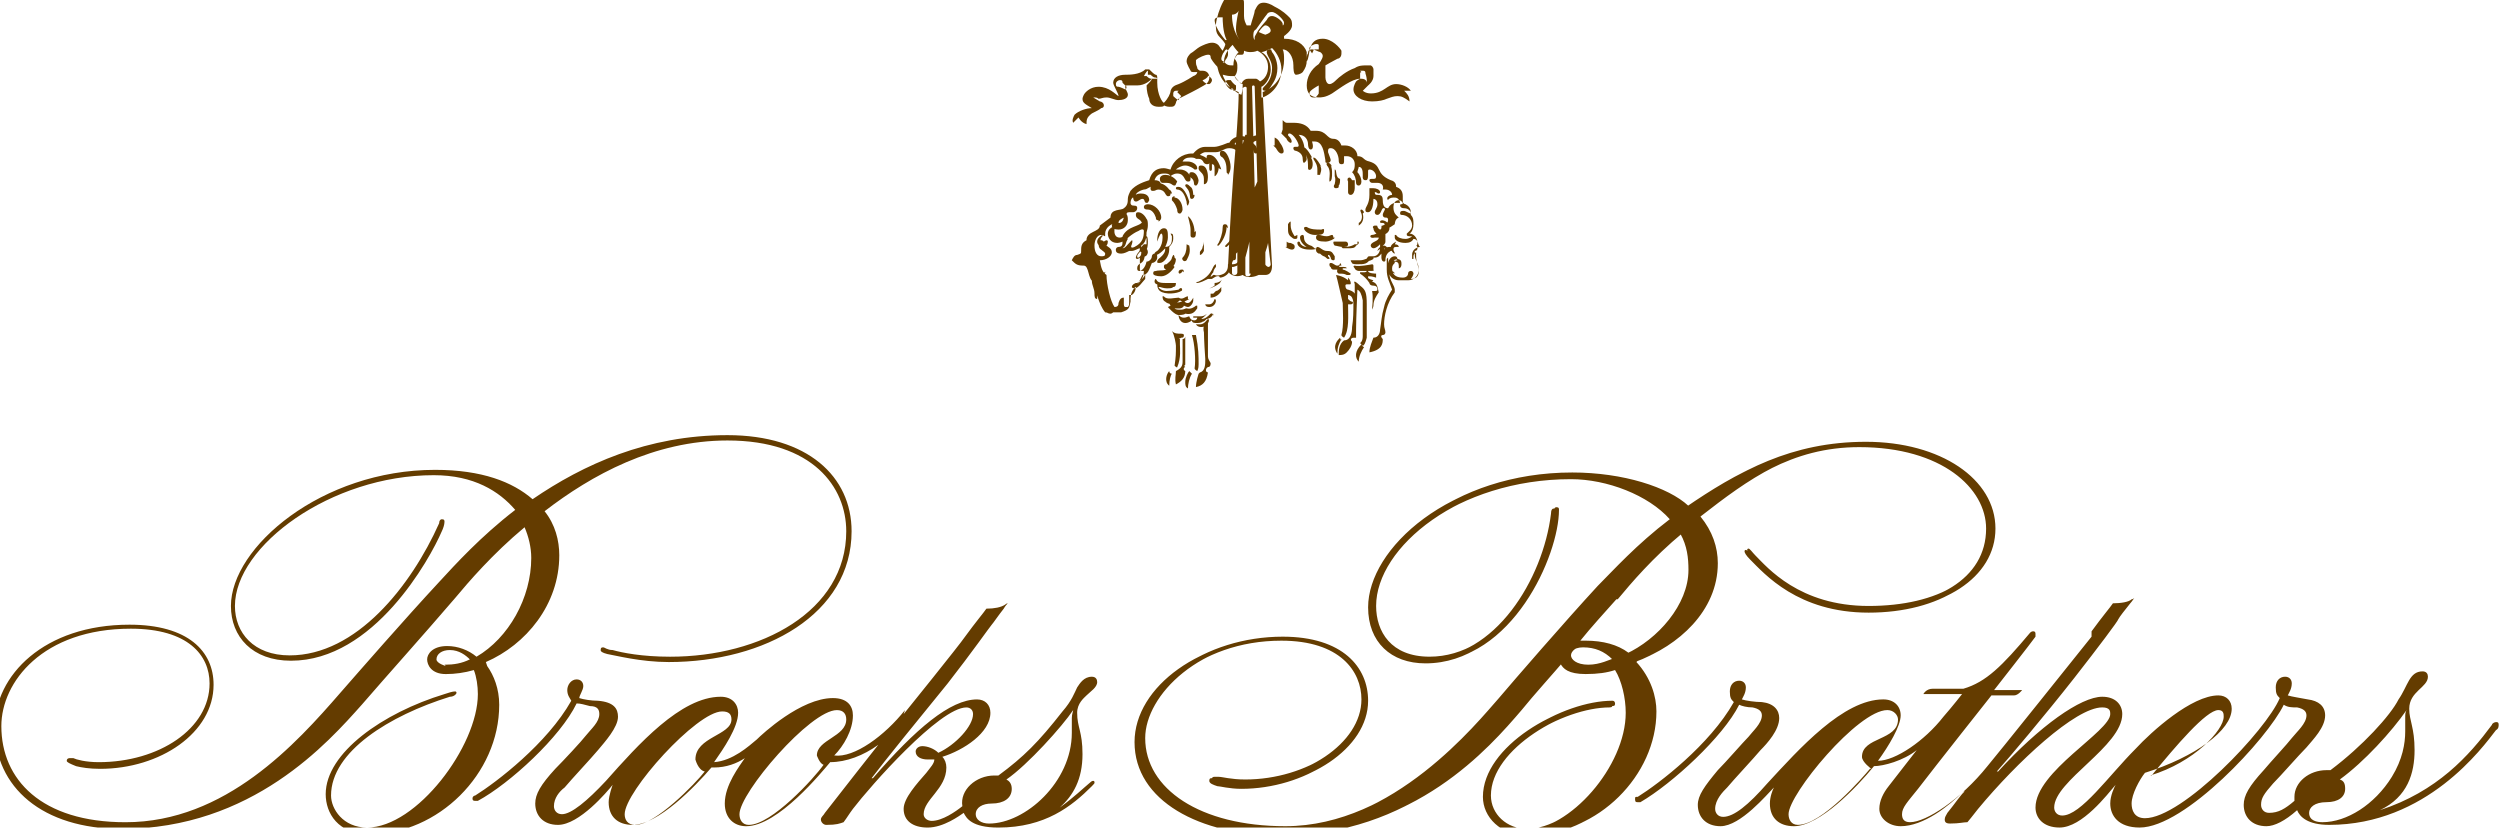 <?xml version="1.0" encoding="UTF-8"?><svg xmlns="http://www.w3.org/2000/svg" viewBox="0 0 18.73 6.2"><defs><style>.d{fill:#643c00;}</style></defs><g id="a"/><g id="b"><g id="c"><g><g><path class="d" d="M9.48,.26s-.03-.01-.05-.02c.02-.03,.04-.05,.05-.05,.02,0,.04,.02,.04,.04,0,.01-.01,.02-.04,.03m.33,.44s0-.01,.01-.02c.01-.01,.04-.03,.06-.04,0,0,0,.02,0,.03,0,0,0,.01,0,.02,0,0,0,0,0,.01-.01,.02-.02,.02-.02,.03,0,0-.01,0-.02,0-.02,0-.03-.01-.03-.04m.38-.16s.01,0,.02,0c.01,0,.02,0,.02,.02,0,0,.01,.03,.01,.05,0,0,0,.01,0,.02,0,0,0-.03-.04-.03,0,0,0,0-.01,0,0-.01,0-.04,0-.04,0,0,0-.01,.01-.01m-.37-.14l-.02-.03s0,0,0-.01c0-.01,.03-.03,.05-.03,.01,0,.02,0,.02,.01h0v.03s-.01,0-.02,0c-.01,0-.02,0-.02,.01m-1.02,.31l.03,.03s0,0,0,0h0s-.02,.02-.02,.03c-.01,0-.04-.03-.04-.03,0,0,0-.01,0-.02,0,0,0-.02,.02-.02,0,0,.01,0,.02,0m.57-.38s-.01-.01-.01-.03c0-.02,0-.04,.02-.05,.03-.04,.07-.1,.08-.11,.01-.02,.03-.02,.04-.02,.03,0,.09,.06,.09,.08,0,0,0,.02-.01,.02,0,0,0,0,0-.01,0-.02-.05-.06-.08-.06-.02,0-.03,.01-.04,.03,0,0-.07,.08-.07,.09-.01,.02-.02,.03-.02,.04,0,.02,0,.02,0,.03h0m-.12-.23s-.02,.08-.02,.14c0,.05,.03,.08,.03,.08h0s-.06-.06-.06-.19c.02,0,.04-.01,.05-.03m-.85,.59s-.04-.02-.05-.02c-.01,0-.02,0-.02-.02s.02-.03,.03-.03,.02,0,.02,.02l.03,.03h0s0,.02-.01,.02m.61-.11s.04,.02,.04,.04c0,0,0,.02-.02,.03h0s0,0-.01,0c-.01,0-.04-.02-.04-.03,.01,0,.04-.02,.04-.03,0,0,0,0,0-.01h0m-.45,0s.01,0,.02,0c0,0,.02,.02,.03,.02,0,0,.02,0,.02,.01-.01,0-.02,0-.02,0,0,0-.01,0-.02,0-.01,0-.02,0-.04-.02h-.02s.02-.04,.03-.04m.9,1.47s-.02-.01-.02-.02v-.09s.02-.06,.02-.07l.02,.16s0,.02-.02,.02m.75-1.36s.04-.03,.04-.07c0-.02,0-.04,0-.05,0,0,0-.02-.02-.03,0,0-.02,0-.04,0s-.05,0-.08,.02c-.06,.02-.12,.07-.14,.09-.01,.01-.03,.03-.05,.03-.02,0-.03-.03-.03-.05,0-.06,0-.09,0-.09,0,0,.05-.03,.09-.05,.01,0,.03-.01,.03-.04,0,0,0-.02,0-.02-.01-.02-.07-.09-.14-.09-.12,0-.09,.13-.12,.17,0,0,0-.04,0-.07-.02-.06-.08-.1-.17-.1v-.02s.06-.04,.06-.08c0-.02,0-.04-.02-.06-.02-.02-.05-.05-.11-.08-.03-.02-.06-.03-.08-.03-.04,0-.05,.02-.07,.06,0,.02-.02,.07-.03,.11,0,0-.02,0-.03,0-.01-.02-.02-.04-.02-.07,0-.02,0-.06,0-.09,0-.03,0-.03-.03-.05-.03-.02-.04-.04-.05-.04-.07,0-.14,.21-.13,.27,0,.03,.01,.05,.03,.07,0,0,.03,.03,.04,.05,0,.01-.01,.03-.02,.05,0,0-.01-.01-.03-.04-.02-.02-.04-.02-.05-.02-.03,0-.07,.02-.09,.03-.02,.01-.05,.04-.07,.05-.01,.01-.03,.03-.03,.06,0,.02,.03,.07,.03,.07,0,0,0,0,0,0,0,0,0,.01,.02,.01,0,0,.02,0,.02,0,0,0,.01,0,.01,0,0,0,0,.02-.03,.03,0,0-.06,.04-.11,.06-.03,.01-.05,.02-.06,.05,0,.02-.02,.06-.05,.09-.01,0-.05-.06-.05-.15,0-.01,0-.03,0-.04,0,0,0-.02-.01-.02-.01,0-.03-.02-.05-.04,0,0-.01,0-.02,0,0,0,0,0-.01,0-.04,.04-.12,.04-.15,.04-.05,0-.09,.02-.09,.06,0,.02,.04,.08,.04,.1-.02-.01-.07-.07-.15-.07-.06,0-.1,.04-.11,.06,0,0-.01,.02-.01,.03,0,.03,.02,.04,.07,.07-.04,0-.1,.02-.13,.05-.01,.02-.02,.04-.01,.06,.01-.01,.04-.04,.04-.04,0,0,.02,.04,.06,.05,0-.03,0-.05,.04-.08,.04-.02,.06-.03,.07-.04,0,0,.02,0,.02-.02,0-.02-.02-.03-.03-.03,0,0-.05-.03-.05-.03,.02,0,.03,0,.04,.01,.02,0,.03-.01,.06-.01,.03,0,.06,.02,.09,.02,.03,0,.07-.01,.07-.04,0-.02-.02-.04-.02-.06,0-.01,.01-.01,.02-.01,.02,0,.03,0,.07,0,.06,0,.1-.04,.11-.05,0,.01-.02,.03-.04,.05,0,.04,.01,.08,.02,.1,0,.03,.02,.06,.07,.06,.02,0,.04,0,.04-.01,0,0,.02,.01,.04,.01,.03,0,.04,0,.05-.03,0-.01,.01-.03,.04-.04,.04-.02,.12-.06,.17-.09,.02-.01,.04-.03,.04-.06,0-.03-.02-.05-.05-.05h-.02s-.02-.01-.02-.02c0-.01-.01-.02-.01-.04,0,0,0-.02,0-.02,.02-.02,.07-.04,.09-.04,.01,0,.02,0,.02,.02,0,.01,.03,.05,.05,.07,.02,.1,.08,.16,.16,.19,0,.13-.02,.38-.04,.62-.02,.27-.04,.67-.04,.69,0,.04,.01,.05,.03,.06,0,0,.04,.02,.08,0,.04,.03,.1,.01,.12,0,.03,0,.04,0,.05,0,.03,0,.05-.02,.05-.07l-.02-.37c-.02-.32-.04-.74-.05-.93,.13-.05,.16-.17,.16-.24,0-.03,0-.06-.01-.08,.04,0,.08,.05,.08,.12,0,.02,0,.07,.02,.07,0,0,.03,0,.05-.02,.02-.03,.03-.05,.03-.09,0-.02,0-.04,.01-.05,0-.01,0-.03,.03-.03,.02,0,.05,.02,.06,.02,0,0,.02,.01,.02,.03,0,.02-.03,.06-.03,.06-.06,.04-.09,.1-.09,.16,0,.06,.03,.09,.09,.09,.02,0,.05,0,.1-.03,.06-.04,.15-.11,.21-.11h0s-.02,.01-.03,.02c0,0-.02,.03-.02,.06,0,.05,.06,.09,.14,.09,.05,0,.09-.01,.11-.02,.03-.01,.05-.02,.08-.02,.03,0,.05,.01,.09,.04,0-.04-.02-.06-.04-.08,.01,0,.04,0,.05,0-.02-.03-.07-.05-.11-.05-.07,0-.09,.07-.19,.07-.04,0-.06-.02-.06-.02m-.81,.73l-.02-.76s0-.01,.01-.01c0,0,.01,0,.01,.01l.02,.71s-.02,.05-.03,.06m-.06-.41s-.02,.07-.02,.07h0v-.42s.01-.01,.02-.01c0,0,.01,0,.01,.01v.35Zm.04,1.04s0,.02-.02,.02c-.02,0-.02-.01-.02-.02v-.12s.03-.11,.03-.12v.24m-.09-.01s0,.02-.02,.02-.02-.01-.02-.02v-.07s.03-.08,.04-.08v.15m-.09-1.74h0s-.08-.09-.08-.15c0-.01,.01-.02,.03-.02,.01,0,.03,0,.03,0,0,.02,0,.11,.03,.17m-.02,.16s-.02,0-.02-.02c0-.01,.01-.04,.02-.05,0,0,.01-.02,.02-.02,0,0,.01,0,.01,.02,0,0,0,.01,0,.02,0,.01-.01,.03-.02,.04,0,0,0,.02-.02,.02m.08,.2s-.01,0-.02,0c-.02-.01-.04-.04-.04-.05h0s0-.02,.02-.02c0,0,.01,0,.02,0h0s.02,.03,.04,.04c0,0,0,0,0,.02,0,.01,0,.02-.02,.02m.24,0s-.02,0-.02-.01,0-.01,.01-.02c.02-.02,.06-.06,.06-.14,0-.04-.02-.07-.03-.09,0,0-.01-.02-.01-.03,0,0,0-.02,.02-.02s.01,0,.02,.02c.01,.01,.04,.06,.04,.12,0,.08-.04,.12-.05,.14,0,0-.02,.03-.04,.03m-.03,.05s0-.06,0-.08c.01,0,.07-.05,.07-.13,0-.06-.03-.11-.07-.13,.02,0,.06-.02,.08-.03,.04,.04,.07,.1,.07,.16,0,.1-.06,.18-.14,.21m-.16-.1s-.04-.04-.05-.06c.01-.01,.02-.03,.02-.06,0-.04,0-.04-.02-.07,0,0,.01-.02,.02-.03,.01,0,.02,0,.03,0,.01,0,.02,0,.02-.03,0,0,.02,.01,.04,.01,.02,0,.04,0,.06-.01,.04,.02,.08,.06,.08,.12,0,.05-.02,.09-.06,.11,0,0-.02-.02-.03-.02-.01,0-.02,0-.03,0-.01,0-.02,0-.03,0-.02,0-.03,.01-.04,.02m-.09,.05s-.05-.06-.06-.1c.01,0,.03,.01,.06,.01,.01,0,.02,0,.03,0,0,.02,.04,.05,.06,.06,0,.02,0,.05-.01,.08-.03-.01-.05-.03-.07-.05m0-.33s.04,.06,.05,.06c-.03,.03-.04,.07-.04,.1-.03,0-.05,0-.07-.03,0-.06,.05-.11,.07-.13"/><path class="d" d="M8.78,2.8s-.02,0-.02-.02c-.02,.02-.04,.08,0,.11,0-.04,.01-.08,.02-.09m.15,0s-.02-.02-.02-.02c-.01,.01-.03,.05-.03,.08,0,.02,0,.04,.02,.05,0-.03,.01-.08,.03-.11m-.65-.76s-.07,.01-.08,.02c-.02,0-.02,.03-.02,.04,0,.04,.02,.06,.02,.1,0,.02,0,.04,.02,.04,0-.03,0-.06,0-.09,0-.03,.03-.05,.05-.06,0-.02,0-.04,.02-.06m.58,.71s.01,0,.01-.01c0-.01,0-.02,0-.03,0-.02,0-.13,0-.18,0,0,0,.02-.02,.02,0,.06,0,.13,0,.17,0,.03-.01,.05-.05,.07,0,.03-.01,.06,0,.1,.04-.02,.07-.05,.07-.1-.02-.01-.01-.03,0-.03m-.05-.21s0,0,.02-.01c.01,0,.02,0,.02-.02,0,0,0-.01-.02-.01-.03,0-.05,0-.07-.02,.02,.03,.03,.1,.03,.11,0,.06,0,.08-.01,.15,0,0,.02,.02,.02,.01,.03-.07,.02-.14,.02-.17v-.04m.14,.19c0-.06,0-.12-.02-.22,0,0-.02,0-.03,0,.02,.06,.03,.19,.02,.25,0,0,0,.01,.02,.02,.01-.02,.01-.04,.01-.05m-.47-.61s-.03,.01-.03,.03c0,0,0,.01,.02,.01,.03,0,.06-.05,.08-.07,0-.01,0-.02,0-.03,0-.01,0-.02,0-.02,0,0,0,0,0,.01,0,.02-.03,.05-.06,.07m-.26-.36s-.04,.02-.04,.05c0,.02,.02,.04,.04,.04,.03,0,.04-.02,.04-.04,0,0,0-.01-.01-.01-.01,0-.01,.01-.03,.01-.02,0-.02-.02,0-.04,0,0,0-.01,0-.01m.72,1.04s-.02,.06-.02,.1c.05-.01,.08-.04,.09-.11-.02,0-.02-.03,0-.04,.02,0,.02-.02,.02-.03-.01-.02-.02-.03-.02-.05,0-.11,0-.2,0-.25-.03,.01-.04,.03-.03,.07,0,0,0,.06,.01,.2,0,.04,0,.09-.04,.1m-.09-.55s0-.02,0-.02c-.02,0-.04,.03-.07,.01-.03,0-.09,.02-.11-.01,0,0-.01,0-.01,0,0,.01,0,.03,.02,.04,.02,.02,.07,.03,.11-.01,.03,.02,.05,0,.07-.01m-.08-.07s-.05,.01-.09,.01c-.03,0-.06-.02-.06-.03h.01s.03,.01,.05,.01c.03,0,.04,0,.05-.01,.02,0,.02-.02,.02-.03h0s-.01,0-.02,0c-.01,0-.02,0-.06,0-.05,0-.06-.01-.07-.03h0s-.01,0-.01,.02c0,.01,.01,.02,.02,.02,0,.03,.01,.04,.02,.05,.04,.03,.13,.02,.16,0,.01,0,.01-.03-.01-.02m-.09,.14s.05,.06,.08,.06c.01,0,.04,0,.05-.01,.05,.01,.07-.01,.09-.04,0,0,0-.02,0-.02,0,0,0,0-.01,0-.01,.01-.04,.03-.07,.02-.01,0-.02,.01-.04,.01-.03,0-.04,0-.05-.01,0,0,0,0,0,0,.01,0,.06,.01,.07-.02,0,0,.02,.01,.03,.01,.02,0,.04-.03,.04-.05,0,0,0-.02,0-.02h0s-.02,.04-.04,.04c-.01,0-.02,0-.03-.02-.04,.03-.1,.01-.1,.01-.01,0-.02,0,0,.03m.32,.08s0-.03-.02-.02c-.02,.02-.04,.04-.07,.04,0,0,0,0,0,0h0s.04-.03,.04-.04c0,0,0,0,0,0,0,0-.01,.02-.05,.02-.03,0-.03,0-.04,0s-.01,0-.01,0c0,0,0,.01,0,.01,.01,0,.02,0,.03,0,0,0,0,0,0,0,0,.01-.01,.02-.02,.02-.01,0-.03,0-.04-.03-.01,0-.02,.01-.04,.01-.02,0-.03-.01-.04-.02,0,0,0,0,0,0,0,.03,.02,.06,.05,.06s.05-.02,.05-.02c0,.02,.02,.02,.04,.02,0,0,.03,0,.04-.01,.01,0,.02-.01,.03-.02,.01,0,.04-.01,.05-.04m-.05,.05s-.02,.03-.05,.03h-.02s-.01,0-.01,0c0,0,.01,.02,.04,.02,.05,0,.07-.06,.05-.06m.05-.15s-.01,.04-.04,.04h-.02s-.01,0-.01,0c0,0,0,.02,.03,.02,.05,0,.06-.06,.04-.06m-.68-.65s.01,.07-.03,.08c-.01,0-.02,0-.03,0,0,0-.03,0-.03,.02,0,.02,.02,.03,.05,.03,.04,0,.07-.03,.07-.07,0-.02,0-.05-.03-.06m.37,.4h0c-.06,.05-.1,.03-.13,.04-.02,0-.02,.01-.02,.02,0,.01,.02,.02,.06,.02,.04,0,.08-.04,.1-.07m-.23-.17s-.03,.03-.03,.04c0,.01,0,.02,.02,.02,.03,0,.04-.03,.04-.08,0,0,0-.04-.01-.04s0,.02,0,.02c0,.01,0,.03,0,.04m.3,0s0-.01,0-.01c0,0,0,0,0,.02,0,.04-.01,.07-.03,.09-.01,.01,.01,.04,.03,.02,.02-.04,.03-.06,.02-.11m-.04,.2h0s0-.02-.01-.02h-.01s-.02,0-.02,.02c0,0,0,.01,.01,.01h0s.02-.01,.02-.02m-.28-.26s.02-.05,.02-.08c0-.02,0-.04-.01-.05-.02-.04-.05-.05-.06-.05-.01,0-.02,0-.02,.02,0,.03,.03,.03,.04,.05,.02,.02,.03,.06,.03,.09,0,.01,0,.02,0,.03h.01m.19-.01s0,0,0,.02c0,.03-.01,.06-.05,.06,.01-.02,.02-.05,.02-.07,0-.04,0-.07-.03-.07-.03,0-.05,.04-.05,.09,0,0,0,.01,0,.01h0s.02-.06,.03-.06c.01,0,.01,.02,.01,.03,0,.07-.04,.1-.04,.1,0,0-.02,.01-.02,.02,0,0,0,.01,.01,.01,.02,0,.05-.03,.05-.03,.01-.01,.02-.02,.02-.02,0,0,0,0,0,0,0,.02,0,.04-.05,.08,0,0-.01,.01-.01,.02s0,.01,.02,.01c.03,0,.07-.05,.07-.1,0,0,0-.01,0-.02,.02-.02,.03-.04,.03-.06,0-.03,0-.04-.02-.04m.03,.18s0-.02-.01-.02c0,0,0,0-.01,.02,0,.02-.03,.04-.04,.05-.01,0-.02,0-.02,.02,0,.01,.01,.02,.02,.02,.03,0,.07-.03,.07-.08m.29,.2s-.03,.02-.04,.02c0,0,0,0,0,0,0,0,0,0,0,0,.02,0,.07-.03,.08-.04,0,0,.01-.02,.02-.03,0,0,0-.01,0,0,0,0-.02,.03-.06,.03m.02,.05s-.02,.02-.03,.03h-.02s0,.03,0,.03c.04,0,.07-.03,.08-.05,0,0,0-.02,0-.03,0,0,0-.01,0,0,0,0-.02,.03-.04,.03m-.03-.09s.05-.04,.06-.01c.03,0,.08-.03,.08-.08h.02s.08-.02,.08-.06c0-.03-.01-.04-.03-.04,0,0-.01,0-.01,.01h0s0,.02,0,.03c0,.03-.02,.04-.05,.04,0,0-.02,0-.03,0,0,.02,0,.05-.03,.07-.02,.01-.05,.02-.07,.01,0,0,0,0-.01,0,0,0-.02,.02-.02,.01,0,0,.01-.02,.02-.03,0-.01,.01-.03,.02-.04,0,0,0-.02,0-.02,0,0-.01,0-.02,.02-.03,.07-.07,.09-.11,.11,0,0-.01,0-.02,.01,0,0,0,0,.01,0,.02,0,.06-.02,.08-.03,.01,0,.03,0,.04,0m-.41-.43s.02-.01,.02-.03c0-.05-.05-.1-.1-.1-.02,0-.03,.01-.03,.02,0,.02,.02,.02,.03,.02,.03,0,.05,.03,.06,.06,0,.01,0,.02,.02,.02m-.44,.04c0,.05-.1,.04-.1,.11-.04,.02-.04,.05-.04,.08,0,.02,0,.02-.03,.03-.02,0-.03,.02-.04,.04,.03,.03,.04,.04,.09,.04,.04,0,.03,.1,.07,.12,.02,.06,.04,.17,.09,.23,.02,0,.02,.01,.04,.01,0,0,.01,0,.02-.01,.01,0,.04,0,.06,0,.06-.02,.06-.03,.07-.08,0-.03,0-.06,.02-.09,.04-.05,.04-.05,.07-.11,.04,0,.05-.04,.07-.09,.02,0,.04-.02,.04-.04,0-.02,0-.03-.02-.03-.01,0-.02,.01-.02,.02,0,.02-.02,.04-.04,.04-.01,.05-.04,.07-.05,.07-.01,0-.02,0-.02-.02,0-.02,.01-.03,.03-.04,.03-.02,.02-.05,.03-.05,.01,0,.02-.02,.02-.03,0,0,0-.03-.02-.03-.03,0-.03,.04-.03,.04,0,.02-.02,.03-.02,.03-.01,0-.01,0-.01-.01,0-.02,.03-.03,.03-.06,0,0,0-.01,0-.02,.03-.02,.04-.05,.04-.1,0-.05,0-.07-.01-.09,0,0,0-.01-.01-.01-.01,0-.01,0-.01,.02-.02,.04-.11,.03-.15,.11l.02,.03s.05-.05,.1-.07c.03-.02,.04-.01,.04,0,0,.05-.01,.09-.07,.12,0,0-.04,.02-.02-.02,0,0,.01-.03,0-.03,0,0-.01,.01-.01,.01-.03,.03-.04,.05-.06,.05,.03-.02,.02-.04,.04-.07l-.02-.03s-.02,.02-.04,.02c-.05,0-.04-.06-.04-.06,0,0,0-.02-.01-.02s-.04,.02-.04,.05c0,.03,.02,.07,.07,.07,.02,0,.04-.01,.04-.01,0,.02,0,.04-.03,.04-.01,0-.02,.01-.02,.02,0,.01,0,.03,.04,.03,.02,0,.04-.01,.06-.02,0,0,.02,0,.02,0,.02,0,.05-.02,.06-.02,0,.01,0,.02-.01,.03-.01,.01-.02,.03-.02,.04,0,0,0,.01,.01,.01,0,0,.01,0,.02-.01,0,.01,0,.02,0,.03,0,.03,0,.03,0,.06,0,0,0,.01,.01,.01,.01,0,.01,0,.02,0,0,.06-.03,.08-.07,.12h.01s0,.04-.03,.06h-.02s0,.03,0,.05c0,.02,0,.03-.01,.04,0,0,0,0-.02,0,0,0-.01,0-.01-.02s0-.05,0-.05c-.02,0-.03,.01-.04,.04,0,.01,0,.03-.03,.03-.03-.04-.06-.17-.06-.24-.03-.02-.04-.05-.05-.11,.05,0,.09-.03,.09-.06,0-.03-.03-.04-.04-.05-.02-.02-.02-.04-.04-.04,0,0-.02,0-.02,.02,0,.01,0,.04,.02,.05,.01,.01,.03,.02,.03,.03,0,.02-.01,.02-.03,.02-.03,0-.05-.03-.05-.08,0-.04,.02-.08,.05-.08,.02,0,.02,.01,.03,.01,0,0,0,0,0,0,0,0,0-.01,0-.02,0-.04,.04-.08,.1-.08,0-.02,.02-.03,.04-.04,.01,0,.02,0,.02-.02,0-.01,0-.02,.02-.02,.02,0,.02,0,.03,0,.01,0,.03-.01,.03-.03,0-.01,0-.02-.03-.02-.02,0-.02-.02-.02-.02,0-.02,.01-.04,.02-.04,0,0,0,.03,.02,.03,.02,0,.03-.02,.05-.02s.01,.03,.03,.03c.01,0,.01,0,.02-.02,0-.02-.01-.05-.06-.05-.01,0-.03,0-.04,.01,0-.01,.02-.03,.06-.04,.03,0,.05-.03,.08-.03,.02,0,.03,0,.05,.01,0-.02,0-.05-.05-.05,.01-.03,.03-.05,.07-.05,.02,0,.04,0,.05,.02,0,0,.02-.02,.05-.02,.06,0,.05,.06,.08,.06,.01,0,.02,0,.02-.02,0-.02-.02-.07-.08-.07-.01,0-.02,0-.03,0,.01-.01,.04-.03,.07-.03s.06,.02,.07,.03h.01s.01,0,.01-.01c0-.03-.04-.05-.07-.05-.01,0-.03,0-.04,0,.01-.02,.03-.03,.06-.03,.01,0,.03,0,.04,.01,0,0,0,0,.02,0,.02,0,.03,.01,.04,.03,0,0,.01,.01,.02,.01s.02,0,.02-.01c0-.03-.04-.05-.07-.06,.01-.01,.03-.02,.04-.02,.02,0,.05,0,.08,0,.04,0,.06-.03,.1-.03,.05,0,.07,.03,.08,.06,0,.02,.01,.05,.03,.05,0,0,.02,0,.02-.02,0-.05-.03-.1-.09-.12,0-.01,.03-.03,.06-.03,.03,0,.04,0,.05,.01-.02,0-.04,.01-.04,.03,0,0,0,.02,.02,.01,0,0,.01,0,.02,0,.04,0,.02,.05,.05,.05,0,0,.01,0,.01-.01,0-.02,0-.05-.04-.07,0,0,.03-.02,.05-.02,.01,0,.03,0,.03,0v-.04c-.07,0-.09,.02-.1,.03,0,0-.02-.02-.06-.02-.05,0-.08,.03-.09,.05h-.01s-.07,.03-.1,.03c-.04,0-.05,0-.07,0-.05,0-.08,.04-.09,.05h-.01c-.07,0-.14,.05-.16,.12-.01,0-.03-.01-.05-.01-.05,0-.09,.02-.11,.09-.03,.01-.1,.03-.14,.08-.01,.02-.02,.04-.02,.06,0,.02,0,.05-.03,.07-.02,.02-.1,0-.1,.07m.63,.11c0-.06-.03-.11-.05-.12h0s0,0,0,0h0s.02,.07,.02,.1c0,.01,0,.02,0,.04,0,.01,0,.02,.02,.02,.02,0,.02-.02,.02-.05m.06,.15s0-.03,0-.04c0-.01,0-.03,0-.03,0,0,0,.02-.01,.04,0,.02-.02,.03-.02,.04,0,0,0,.02,0,.02,.01,0,.02-.01,.03-.03m.28,0s.01,0,.01-.01,0-.01-.02-.01c-.04,0-.07,0-.07,.04,0,.02,.02,.02,.02,.04,0,0,0,0-.01,.01,0,0,0,0,0,0,0,0,0,0,0,0,.02,0,.03,0,.03-.02,0-.01,0-.02,0-.03,0,0,0-.02,.04-.02m-.52-.43s0-.02-.02-.03c-.03-.04-.06-.05-.1-.05-.01,0-.04,0-.04,.04,0,.02,.01,.02,.02,.02,.02,0,.02-.01,.04-.01s.04,.01,.05,.03c0,0,.01,.02,.02,.02,.01,0,.02,0,.02-.02m.03,.02s-.02,0-.02,.02c0,0,0,.01,0,.01,.02,.02,.03,.04,.04,.07,0,.01,0,.03,.02,.03,.01,0,.02-.02,.02-.03,0-.05-.03-.09-.06-.09m.4,.23s0-.03-.02-.03c-.01,0-.02,0-.02,.03,0,.04-.02,.09-.03,.11,0,0-.01,.01-.01,.02,0,0,0,0,0,0,0,0,0,0,.01,0,.03-.03,.06-.09,.06-.14m-.28-.19s-.03-.11-.08-.11c-.01,0-.02,0-.02,.01,0,0,0,.01,.01,.01,.04,0,.06,.05,.07,.09,0,0,0,.03,.01,.03,0,0,.01-.02,.01-.03m.38,.15s-.02,.03-.03,.06c-.01,.05-.05,.09-.08,.12,0,0,0,0,0,.01,0,0,0,0,0,0h.01s.07-.06,.09-.09c.01-.02,.03-.05,.03-.08,0-.01,0-.02-.02-.02m-.47-.3s-.03-.05-.09-.05c-.02,0-.04,.01-.04,.03,0,.02,.01,.03,.02,.03,0,0,.01,0,.03,0,.04,0,.04,.02,.06,.02,0,0,.01,0,.01-.01m.45,.46s.01,0,.02,0c.05,0,.1-.06,.1-.12,0-.02,0-.03-.02-.03,0,0-.01,0-.01,.01-.01,.05-.03,.1-.08,.12,0,0-.02,0-.02,.01m-.31-.37s0-.05-.02-.06c-.01-.01-.02-.02-.03-.02,0,0-.01,0-.01,.01,0,.01,.02,.02,.03,.05,.01,.03,0,.05,.02,.05,.01,0,.02-.01,.02-.03m.03-.11s-.01-.06-.05-.06c-.01,0-.02,0-.02,.02,0,.02,.02,.02,.03,.04,.01,.02,0,.04,.02,.04,.01,0,.02-.02,.02-.04m.07-.03s0-.08-.05-.08c-.01,0-.02,0-.02,.02,0,.03,.04,.03,.04,.08,0,.01,0,.02,0,.03,0,0,0,.01,0,.01,.02,0,.03-.02,.03-.05m.1-.06s-.03-.11-.09-.11c-.01,0-.02,0-.02,.02,0,.02,.02,.03,.02,.04,0,.01,0,.02,0,.03,0,.02,0,.03,.01,.03,.01,0,.01-.01,.01-.02,0,0,0-.02,0-.02,0,0,0-.01,0-.01,.02,0,.02,.02,.02,.04v.03s0,.02,0,.02c.01,0,.03-.03,.03-.06m.07,.05s.02-.02,.02-.06c0-.05-.03-.12-.06-.12-.01,0-.02,0-.02,.02,0,.01,0,.02,.02,.03,.02,.02,.03,.05,.03,.1,0,.01,0,.02,.01,.02m.85,1.25s-.01-.01-.01-.02c-.02,.02-.06,.06-.02,.12,0-.05,.01-.07,.03-.11m.17,.06s-.01,0-.02-.02c-.05,.05-.05,.1-.02,.13,0-.04,.02-.08,.04-.11m-.12-.5s-.03-.03-.09-.04c.01,.03,.04,.17,.05,.21,0,.06,.01,.17-.01,.24,0,0,0,.01,.02,.02,.04-.06,.03-.16,.03-.25,0,0,.01,0,.02,0,.02,0,.02-.02,.01-.02-.01,0-.02-.01-.03-.02,0,0,0-.03,0-.03,0,0,.02,0,.03,.02,0,0,.01,.02,.01,.04,0,.06,0,.12-.01,.18,0,.04-.01,.1-.06,.1-.04,.03-.04,.08-.04,.11,.02,0,.04,0,.06-.02,.02-.02,.04-.05,.04-.08-.02-.02,0-.03,.01-.03,0,0,.02,0,.02,0,0-.01,0-.03,0-.06,0-.08,.01-.3,.01-.3,.02,.01,.03,.03,.04,.08,0,.1,0,.26,0,.27,0,.04-.02,.05-.02,.05,0,0,0,0,.02,.02,.01,0,.02-.02,.03-.06v-.25c0-.09-.01-.11-.05-.14,0,0-.03-.03-.04-.03-.01,0,0,.01,0,.02,0,.04,0,.05,0,.07-.01-.02-.05-.03-.05-.03-.01,0-.02-.01-.02-.03,0,0,0-.01,.01-.01,0,0,.01,0,.02,0,.01,0,.01,0,.01-.01,0,0,0-.02-.02-.04m-.47-.23s.03,.02,.05,.02c0,0,.02,0,.02-.02,0-.02-.01-.02-.03-.03-.01,0-.02,0-.03-.01v.04Zm.49,.2s-.04-.03-.06-.03c0,0,0,0,0-.01,0,0,0,0,.01,0h.01s.01,0,.01,0,0-.01-.02-.01-.02,0-.03,0c-.01,0-.01-.01,0-.01,0,0,.01,0,.01,0,0,0,0-.01-.01-.02,0,0,0,.02-.02,.02-.02,0-.03-.02-.05-.02,0,0-.01,0-.01,.01,0,0,0,.02,.01,.02,0,.01,.01,.02,.02,.02,.01,0,.03,0,.03,0,0,0-.01,.02,.01,.03,.03,0,.04,0,.06,.01,0,0,.01,0,.02,0,0,0,.01,0,.01-.01m-.23-.15s.02,.02,.03,.02c.02,.01,.02,.02,.03,.02,.02,0,.01-.01,0-.02,0,0,0-.01,0-.01,.01,0,.01,0,.02,.02,0,0,0,.02,.02,.02,0,0,.01,0,.01-.01,0,0,0-.01,0-.02-.02-.03-.02-.04-.06-.04-.03,0-.05-.03-.07-.03,0,0-.01,0-.01,.02,0,.01,0,.02,.02,.03m-.18-.13s-.03-.04-.03-.08c0,0,0-.03,0-.03-.01,0-.02,.02-.02,.02,0,0,0,.02,0,.03,0,.03,0,.05,.03,.07,0,0,.01,.01,.02,.01,.01,0,.02,0,.02-.01,0,0,0-.02,0-.02m.14,.11s-.03-.03-.04-.03c-.03-.01-.05-.03-.05-.06,0,0,0-.02-.01-.02,0,0-.02,0-.02,.02,0,.03,.03,.06,.05,.07,0,0,0,0,0,0,0,0,0,0,0,0-.02,0-.04-.01-.05-.03,0,0,0-.01-.01-.01,0,0-.01,0-.01,.01,0,.03,.04,.05,.09,.05,.04,0,.05,0,.05-.02m.43,.25s-.04-.01-.04-.02c0,0,0-.01,0-.01,.02,0,.03,0,.06,.01v-.03s-.06,0-.06-.02c0,0,0,0,.02,0,.01,0,.03,0,.02-.01v-.03s0-.01-.01-.01h0s-.1,.02-.13,.01c0,0-.02,0,0,.02,0,.01,.02,.02,.03,.02,.02,0,.04,0,.05,0,0,0,.01,0,.01,0,0,0,0,.01-.02,.01,0,0-.02,0-.03,0,0,0,0,0,0,0,0,0,0,0,0,.01,.03,.02,.05,.04,.07,.07,0,0,0,.02,.03,.02,.02,0,.03,.01,.03,.03,0,.01-.01,.01-.02,.01,0,0,0,0-.02,0,.01,.05,0,.13,0,.14,0,0,.01-.02,.01-.03,0-.04,.02-.07,.04-.1-.01-.04-.01-.07-.05-.08m-.2-.3s-.02,0-.04,0-.03,0-.04,0c-.01,0-.01,0-.01,.01,0,0,0,.01,.01,.02,.01,0,.04,.01,.06,.01,.02,0,.04,0,.04-.02,0,0,0-.02-.02-.02m-.09-.03s0-.02-.01-.02c-.01,0-.02,.01-.04,.01-.03,0-.04-.01-.06-.01-.01,0-.02,0-.02,.02,0,.02,.02,.03,.07,.03,.03,0,.07-.02,.07-.03m-.08-.06s0-.01-.02,0c-.04,0-.08,0-.11-.02,0,0,0,0-.01,0,0,0-.01,0-.01,.01,0,.02,.04,.05,.08,.05,.04,0,.07,0,.07-.03m.37,.19s0,0-.02,0c-.01,.01-.05,.03-.08,.03-.01,0-.02,0-.02,0s.02,.01,.03,.01c.03,0,.06,0,.09-.02,0,0,0-.03,0-.03m-.69-.91s.03,.03,.04,.04c0,.01,.02,.03,.03,.03,.01,0,.01-.02,0-.03,0-.01-.02-.02-.02-.03,0,0,0-.01,.01-.01,.03,0,.07,.07,.07,.09,0,0,0,.01-.01,.01,0,0-.02,0-.02,0,0,0-.01,0-.01,.01,0,0,0,.02,.02,.02,.03,.01,.05,.03,.05,.06,0,0,0,.03,.01,.03,0,0,.02-.01,.02-.03,0-.02-.01-.05-.02-.06,.01-.03-.01-.09-.04-.12,.05,0,.07,.04,.07,.07,0,0,0,.04,.02,.04,.02,0,.02-.03,.01-.06,0,0,.01,0,.02,0,.06,0,.07,.08,.08,.14,0,.02,0,.02,.02,.02,.01,0,.02-.01,.02-.02,0-.01-.01-.03-.02-.06,0-.02,0-.03,.02-.03,.04,0,.06,.06,.06,.09,0,.01,0,.03,.02,.03,.01,0,.02,0,.02-.02s0-.03,0-.04c0,0,.01,0,.02,0,.04,0,.06,.03,.06,.06,0,.02,0,.04-.02,.06,.02,.02,.03,.05,.03,.08,0,0,0,.02,.02,.02,.01,0,.02-.01,.02-.03,0-.02-.01-.05-.03-.07,0-.01,.01-.03,.01-.04,.03,0,.03,.04,.03,.06,0,0,0,.02,0,.02,0,0,0,.02,.02,.02,.01,0,.02,0,.02-.04,0-.01,0-.03,0-.03,0,0,0-.01,.01-.01,.03,0,.05,.03,.05,.05,0,.02-.01,.02-.02,.02-.02,0-.03,0-.03,.01,0,.01,.01,.02,.02,.02,0,0,.02,0,.04,0,.03,0,.05,.02,.04,.05,0,0,.02,0,.02,0,.03,0,.05,.02,.05,.04-.02,0-.05,.02-.03,.04,0-.01,.02-.02,.04-.02,.02,0,.04,0,.05,.04-.01,0-.02,0-.03,0-.03,0-.05,.02-.06,.04-.02,0-.04-.01-.04-.06,0-.03-.01-.04-.04-.04-.01,0-.02,0-.02-.02,0,0,0,0,.01,0,0,0,.01,.01,.02,.01,0,0,.01,0,.01-.01,0-.02-.03-.03-.05-.03,0,0-.02,0-.03,0,0,.02,0,.04,0,.05,0,.07-.03,.09-.03,.11,0,.01,0,.02,.02,.02,.02,0,.04-.03,.04-.1,0,0,.03,0,.03,.04,0,.03-.02,.04-.02,.06,0,0,0,.02,.02,.02,.03,0,.03-.06,.05-.05,.02,0-.01,.03-.01,.05,0,0,0,.02,.02,.02,.01,0,.02,0,.02,.02,0,.02-.02,.03-.04,.04-.01,0-.01,0-.01,.02h0s-.03,.05-.07,.05c-.02,0-.02,.03,.02,.02h.03s0,0,0,0c0,.03-.06,.03-.06,.06,0,.01,.01,.02,.02,.02,.02,0,.04-.02,.05-.03,0,0,0,.01,0,.03,0,.03-.02,.06-.05,.06-.02,0-.01,0-.03,0s-.01,.02-.04,.03c0,0-.02,0-.03,0-.02,0-.05,0-.06,0,0,0-.01,0-.01,0,0,0,0,.01,.01,.02,0,.01,.03,.01,.04,.01,.05,0,.08,0,.1-.05h0s.01,0,.03,0c.03,0,.04-.02,.05-.03,0,0,0,.01,0,.03,0,0,0,.03,.02,.03,.01,0,.01-.01,.01-.01,0-.04,.02-.06,.04-.07,0,0,.02,0,.02-.01,0,0,0-.02-.02-.02-.02,0-.04,0-.05,.02,0-.01,0-.02-.01-.03,0,0,.02-.01,.02-.03,0-.02,0-.04,0-.06,0-.03,.02-.04,.04-.05l.03-.02s0-.04,.03-.05c-.02-.02-.04-.03-.04-.08,0-.02,.01-.05,.04-.05,.02,0,.03,.02,.03,.02,0,.02-.02,0-.02,.02,0,0,0,.02,.03,.02,.03,0,.05,.02,.05,.04-.01,0-.04-.02-.05-.02-.02,0-.03,0-.03,.02,0,0,0,.01,.01,.01,.04,0,.08,.03,.08,.08,0,.03-.03,.05-.04,.06,0,0,0,0,0,.01,0,0,0,.01,.02,.01,0,0,.01,0,.02,0,0,0-.02,.02-.05,.02s-.06-.01-.07-.03h0s-.01,0-.01,0c0,0,0,.01,0,.02,0,.02,.03,.04,.08,.04,.03,0,.05-.01,.06-.03,.04,0,.03,.05,.05,.06-.01,0-.06,.01-.06,.06,0,.02,0,.03,0,.03,0,0,0,0,.01,0,0,0,0,0,0,0,0,0,0-.01,0-.02,0,0,0-.02,.02-.03,0,0,0,.02,0,.03,0,.05,.02,.07,.02,.11s-.02,.06-.06,.06c.01-.01,.02-.03,.02-.04,0,0,0-.02-.02-.02,0,0-.02,0-.02,.02,0,.01-.01,.03-.04,.03-.06,0-.08-.03-.08-.07,0-.02,.01-.03,.02-.04,0,0,0,0,0-.01s0-.01-.02-.01-.02,.01-.03,.02c0,0,0-.01,0-.02h0s0-.02,0-.02,0,0-.01,.01c0,.01,0,.03,0,.05,0,0,0,.02,0,.03,0,.06,.02,.09,.04,.15-.02,.03-.05,.08-.06,.13-.02,.07-.02,.11-.03,.17,0,.02-.01,.06-.05,.06-.01,.03-.03,.07-.03,.11,.1-.02,.1-.07,.1-.1-.02-.02-.01-.03,0-.03,.02,0,.02-.02,.02-.02,0-.02-.01-.03-.01-.06,0-.06,.02-.16,.08-.24,0,0,0-.01,0-.02,0-.03-.04-.07-.04-.12,0,.02,.03,.05,.07,.05,.03,0,.04,0,.04,0,0,0,.02,0,.03,0,.05,0,.08-.04,.08-.08,0-.05-.03-.07-.03-.11,0-.01,0-.02,0-.03,.03,0,.02-.04,.01-.04,.01,0,.01-.02,.01-.02,0-.04-.03-.07-.06-.07,.02-.01,.03-.04,.03-.07,0-.03,0-.05-.02-.07,0,0,0-.02,0-.02,0-.03-.02-.05-.04-.06-.01,0-.02-.01-.02-.02,0,0,0-.01,0-.04,0-.04-.02-.06-.05-.07,0-.01,0-.04-.04-.05-.12-.05-.06-.11-.16-.14-.05-.01-.04-.04-.09-.04,0-.05-.05-.08-.09-.08-.01,0-.02,0-.03,0-.01-.03-.03-.05-.06-.05-.05,0-.05-.06-.13-.06-.02,0-.03,0-.04,0-.03-.05-.08-.06-.13-.06-.01,0-.03,0-.05,0-.01,0-.02-.01-.03-.02v.07Zm.57,.83s-.01,0-.02,0c-.03,.02-.07,.02-.08,.02-.01,0-.02,0-.02,0,0,0,0,0,.01,.01,.01,0,.03,0,.04,0,.03,0,.05,0,.06-.02,0,0,.02-.01,.02-.02s0-.01-.01-.01m.3,.13s0,0,0,0c0,0,0-.02-.02-.02-.03,0-.05,.03-.05,.06,0,.02,.01,.04,.02,.05,.01,.01,.03,.02,.03,.02h0s0-.01-.02-.02c-.02-.03-.02-.07,.01-.08m.03,0s-.02,0-.02,.01c0,0,0,0,0,0,.02,0,.03,.01,.03,.03,0,0,0,.01,0,.02h0s0,0,0,0c.01,0,.02-.01,.02-.03,0-.02,0-.04-.04-.04m-.05-.06s-.02-.04-.04-.04c-.03,0-.05,.03-.05,.04h0s.02-.02,.04-.02c.01,0,.02,0,.02,.02,0,0,0,.01,.01,.01,0,0,.01,0,.01-.02m.06-.06s-.04,.02-.04,.04c0,.03,.02,.05,.03,.05,0,0,0,0,0,0,0-.01-.01-.02-.01-.03,0-.01,0-.02,.02-.02h.01s.01,0,.01,0c0-.01-.01-.02-.03-.02m-.91-.74s.01,.01,.02,.02c0,0,.02,.04,.04,.04,.04,0,0-.07-.01-.08-.01-.02-.02-.03-.04-.04v.06Zm.29,.09s-.04-.08-.07-.08c0,0-.01,0-.01,.01,0,0,0,.01,.02,.03,.03,.03,.03,.08,.03,.12,0,0,0,.02,.02,.01,.02-.01,.02-.07,0-.09m.4,.41s-.01-.02-.02-.02c-.01,0-.01,.01,0,.03,.01,.03,0,.06-.02,.07h0s0,.02,0,.02,0,0,0,0c.03-.02,.04-.05,.03-.09m.15,.05s-.02,0-.02,.01,0,.01,.02,.01c.01,0,.02,.01,.02,.03s-.01,.02-.03,.02c-.01,0-.02,0-.03-.02,0-.01,0-.01-.02-.01-.01,0-.02,.01-.01,.02,0,.02,.02,.05,.06,.05,.03,0,.06-.02,.06-.05,0-.04-.03-.06-.06-.06m-.45-.4s-.02-.04-.04-.06c0,0-.01-.01-.02-.01,0,0,0,0,0,0,0,0,0,0,0,.01,.01,.02,.03,.04,.03,.08,0,0,0,.03,0,.03,0,0,0,.01,0,.01,0,0,.01,0,.02,0,0-.01,.02-.04,0-.07m.24,.11s-.01-.02-.02-.02c-.01,0-.02,.01-.01,.03,0,.01,0,.03,0,.04,0,.02,0,.04,0,.04,0,0,0,.02,.02,.02s.03-.03,.03-.05c0-.02,0-.04,0-.06m-.17-.1s-.01-.03-.03-.03c-.02,0-.01,.02,0,.03,.02,.03,.01,.08,.01,.09,0,.01,0,.02,0,.02,.02,0,.02-.04,.02-.06,0-.02,0-.04-.01-.06m.06,.16s0,.01-.02,.01c-.02,0-.02-.02-.01-.03,0-.01,.01-.03,0-.06,0-.01,0-.03,0-.04,0,0,0-.01,0-.01,.02,0,0,.06,.04,.07,0,.02,0,.04-.01,.05"/></g><g><path class="d" d="M15.67,4.73c.08-.11,.14-.18,.16-.21,.06,0,.12-.01,.14-.03,.01,0,.02-.01,.02-.01,0,0,0,0,0,0,0,0-.02,.03-.03,.04-.04,.05-.08,.1-.09,.12,0,.01-.15,.21-.33,.44-.22,.28-.49,.6-.58,.7h.01c.31-.34,.62-.56,.78-.56,.1,0,.15,.06,.15,.13,0,.24-.51,.5-.51,.7,0,.03,.02,.06,.06,.06,.14,0,.35-.3,.55-.5,.12-.13,.42-.4,.62-.4,.06,0,.1,.04,.1,.1,0,.16-.27,.36-.65,.48-.04,.05-.1,.16-.1,.23,0,.05,.02,.11,.1,.11,.28,0,.91-.66,1.01-.9-.02-.02-.03-.03-.03-.08s.03-.08,.07-.08c.03,0,.05,.02,.05,.05,0,.04-.02,.07-.03,.09,.03,.01,.1,.02,.15,.03,.08,.01,.13,.05,.13,.12,0,.09-.09,.18-.14,.24-.06,.06-.19,.21-.25,.27-.07,.08-.09,.11-.09,.16,0,.03,.02,.06,.06,.06,.07,0,.12-.03,.19-.09,0,0,0-.02,0-.03,0-.11,.11-.2,.24-.2h.03c.24-.18,.45-.41,.51-.53,.07-.1,.08-.21,.18-.21,.03,0,.04,.02,.04,.04,0,.08-.14,.11-.14,.24,0,.09,.04,.14,.04,.31,0,.17-.05,.35-.26,.45h0c.43-.14,.67-.41,.84-.64,0-.01,.02-.02,.03-.02s.02,0,.02,.02c0,.01,0,.03-.02,.04-.1,.13-.52,.71-1.25,.71-.16,0-.22-.06-.24-.11-.09,.08-.17,.12-.23,.12-.11,0-.17-.07-.17-.16,0-.07,.04-.14,.15-.26,.05-.06,.18-.2,.21-.24,.04-.05,.11-.11,.11-.17,0-.03-.02-.05-.07-.06-.04,0-.07,0-.1-.02-.12,.25-.74,.92-1.08,.92-.16,0-.22-.09-.22-.18,0-.06,.03-.12,.04-.14h0c-.06,.07-.25,.32-.42,.32-.12,0-.18-.07-.18-.15,0-.27,.56-.57,.56-.7,0-.02,0-.05-.06-.05-.2,0-.64,.41-.93,.76-.03,.04-.08,.1-.08,.1-.03,0-.06,.01-.13,.01-.03,0-.04-.01-.04-.03s.01-.03,.02-.05c.05-.06,.11-.15,.13-.16h-.01c-.11,.11-.3,.26-.47,.26-.09,0-.16-.06-.16-.13,0-.06,.03-.12,.07-.17,.07-.09,.21-.27,.21-.27h0c-.1,.08-.25,.12-.32,.12-.13,.16-.41,.45-.6,.45-.11,0-.18-.06-.18-.17,0-.05,.02-.1,.03-.12h0c-.05,.05-.25,.29-.4,.29-.11,0-.17-.07-.17-.16,0-.07,.05-.14,.15-.26,.06-.06,.19-.21,.23-.25,.03-.04,.1-.1,.1-.16,0-.03-.02-.05-.07-.06-.04,0-.08-.01-.1-.02-.12,.24-.5,.59-.74,.73,0,0,0,0-.02,0-.01,0-.02,0-.02-.02s0-.02,.02-.02c.16-.1,.54-.39,.72-.71-.02-.02-.03-.03-.03-.08s.03-.08,.07-.08c.03,0,.05,.02,.05,.05,0,.04-.02,.07-.03,.09,.03,.01,.1,.02,.15,.02,.09,.01,.13,.06,.13,.12,0,.09-.09,.19-.14,.24-.05,.06-.2,.22-.25,.28-.03,.03-.09,.09-.09,.16,0,.03,.02,.06,.06,.06,.08,0,.19-.09,.33-.25,.24-.26,.57-.63,.87-.63,.08,0,.13,.05,.13,.12,0,.08-.09,.23-.17,.34,.13,0,.35-.15,.49-.33,.07-.08,.14-.17,.14-.17h-.29s.02-.04,.07-.04h.23c.17-.05,.29-.17,.5-.42,0,0,.01-.01,.02-.01,.01,0,.02,0,.02,.02,0,0,0,.01,0,.02-.02,.03-.31,.4-.31,.4h.21s-.03,.04-.06,.04h-.17s-.42,.53-.55,.7c-.08,.1-.12,.14-.12,.19,0,.03,.01,.06,.06,.06,.12,0,.38-.17,.58-.42,.06-.07,.7-.87,.78-.97m2.25,1.05c.08-.13,.1-.25,.1-.34,0-.02,0-.08,0-.1,0-.03,0-.04,.01-.06-.11,.16-.32,.39-.5,.52,.03,.01,.04,.03,.04,.07,0,.06-.05,.1-.14,.1-.09,0-.13,.04-.13,.08,0,.06,.06,.07,.1,.07,.18,0,.39-.13,.52-.34m-3.9-.06s-.07-.05-.07-.09c0-.15,.27-.12,.27-.28,0-.03-.03-.07-.08-.07-.22,0-.74,.63-.74,.78,0,.04,.02,.08,.07,.08,.18,0,.49-.36,.54-.42m2.1,.05c.33-.1,.55-.34,.55-.44,0-.02,0-.05-.04-.05-.09,0-.32,.27-.5,.49m-4.22-.83c-.09,0-.13-.04-.13-.07s.04-.07,.11-.07c.09,0,.16,.03,.22,.09-.04,.01-.11,.05-.2,.05m.22-.49c.1-.12,.26-.31,.49-.5,.05,.09,.06,.18,.06,.27,0,.26-.23,.52-.47,.63-.08-.06-.19-.09-.32-.09-.02,0-.03,0-.04,0,.08-.1,.19-.22,.27-.31m.16,.46c.3-.11,.6-.37,.6-.73,0-.12-.04-.24-.13-.35,.36-.28,.7-.53,1.21-.53,.62,0,.95,.31,.95,.61,0,.38-.38,.59-.9,.59s-.76-.29-.85-.38c-.02-.02-.04-.05-.05-.05,0,0-.01,0-.01,.01,0,.01,.01,.03,.04,.06,.11,.11,.36,.4,.89,.4s.93-.25,.93-.62-.41-.65-.97-.65-.95,.22-1.33,.48c-.15-.14-.49-.25-.87-.25-.9,0-1.51,.56-1.51,1,0,.26,.17,.42,.43,.42,.63,0,.98-.8,.98-1.14,0-.01,0-.02-.02-.02-.01,0-.02,.01-.02,.04-.06,.49-.42,1.08-.93,1.08-.29,0-.4-.19-.4-.38,0-.44,.63-.96,1.48-.96,.27,0,.58,.12,.74,.3-.25,.19-.42,.38-.54,.5-.24,.26-.63,.71-.74,.84-.16,.18-.79,.97-1.62,.97-.64,0-1.05-.28-1.05-.66,0-.32,.41-.74,1.04-.74,.44,0,.6,.23,.6,.44,0,.33-.43,.61-.89,.61-.11,0-.17-.02-.2-.02-.01,0-.02,0-.03,0-.01,0-.02,0-.02,.02,0,.02,.03,.03,.06,.04,.02,0,.09,.02,.18,.02,.47,0,.93-.29,.93-.65,0-.25-.19-.48-.64-.48-.58,0-1.09,.36-1.09,.78,0,.44,.49,.7,1.09,.7,.99,0,1.55-.65,1.79-.93,.08-.1,.26-.3,.31-.36,.02,.04,.06,.08,.19,.08,.09,0,.16-.01,.22-.03,.05,.08,.08,.21,.08,.32,0,.4-.42,.88-.76,.88-.15,0-.27-.11-.27-.25,0-.35,.56-.67,.91-.67,.02,0,.02-.01,.02-.02,0,0,0-.02-.02-.02-.37,0-.95,.33-.95,.71,0,.15,.13,.29,.34,.29,.5,0,.94-.44,.94-.92,0-.11-.04-.25-.15-.37m-.38,.03c-.09,0-.13-.04-.13-.07s.04-.07,.11-.07c.09,0,.16,.03,.22,.09-.04,.01-.11,.05-.2,.05m.22-.49c.1-.12,.26-.31,.49-.5,.05,.09,.06,.18,.06,.27,0,.26-.23,.52-.47,.63-.08-.06-.19-.09-.32-.09-.02,0-.03,0-.04,0,.08-.1,.19-.22,.27-.31m.16,.46c.3-.11,.6-.37,.6-.73,0-.12-.04-.24-.13-.35,.36-.28,.7-.53,1.21-.53,.62,0,.95,.31,.95,.61,0,.38-.38,.59-.9,.59s-.76-.29-.85-.38c-.02-.02-.04-.05-.05-.05,0,0-.01,0-.01,.01,0,.01,.01,.03,.04,.06,.11,.11,.36,.4,.89,.4s.93-.25,.93-.62-.41-.65-.97-.65-.95,.22-1.33,.48c-.15-.14-.49-.25-.87-.25-.9,0-1.51,.56-1.51,1,0,.26,.17,.42,.43,.42,.63,0,.98-.8,.98-1.14,0-.01,0-.02-.02-.02-.01,0-.02,.01-.02,.04-.06,.49-.42,1.08-.93,1.08-.29,0-.4-.19-.4-.38,0-.44,.63-.96,1.48-.96,.27,0,.58,.12,.74,.3-.25,.19-.42,.38-.54,.5-.24,.26-.63,.71-.74,.84-.16,.18-.79,.97-1.62,.97-.64,0-1.05-.28-1.05-.66,0-.32,.41-.74,1.04-.74,.44,0,.6,.23,.6,.44,0,.33-.43,.61-.89,.61-.11,0-.17-.02-.2-.02-.01,0-.02,0-.03,0-.01,0-.02,0-.02,.02,0,.02,.03,.03,.06,.04,.02,0,.09,.02,.18,.02,.47,0,.93-.29,.93-.65,0-.25-.19-.48-.64-.48-.58,0-1.09,.36-1.09,.78,0,.44,.49,.7,1.09,.7,.99,0,1.55-.65,1.79-.93,.08-.1,.26-.3,.31-.36,.02,.04,.06,.08,.19,.08,.09,0,.16-.01,.22-.03,.05,.08,.08,.21,.08,.32,0,.4-.42,.88-.76,.88-.15,0-.27-.11-.27-.25,0-.35,.56-.67,.91-.67,.02,0,.02-.01,.02-.02,0,0,0-.02-.02-.02-.37,0-.95,.33-.95,.71,0,.15,.13,.29,.34,.29,.5,0,.94-.44,.94-.92,0-.11-.04-.25-.15-.37"/><path class="d" d="M6.78,5.32c-.15,.19-.38,.36-.53,.34,.07-.07,.14-.19,.14-.3,0-.07-.04-.13-.15-.13-.24,0-.53,.27-.57,.31-.06,.05-.18,.16-.32,.17,.07-.1,.18-.26,.18-.37,0-.06-.04-.12-.13-.12-.3,0-.62,.36-.86,.63-.14,.15-.26,.25-.33,.25-.04,0-.06-.03-.06-.06,0-.06,.04-.11,.08-.14,.05-.06,.2-.22,.25-.28,.05-.06,.15-.17,.15-.25,0-.06-.03-.11-.15-.12-.05,0-.11-.01-.14-.02,0-.02,.03-.06,.03-.09,0-.03-.02-.05-.05-.05-.04,0-.07,.04-.07,.08s.02,.06,.03,.08c-.18,.32-.56,.61-.72,.71-.01,0-.02,.01-.02,.02s0,.02,.02,.02c0,0,.01,0,.02,0,.24-.13,.62-.48,.74-.73,.03,0,.06,.01,.1,.02,.06,0,.07,.03,.07,.06,0,.06-.06,.11-.1,.16-.03,.04-.17,.19-.23,.25-.11,.12-.15,.19-.15,.26,0,.09,.06,.16,.17,.16,.16,0,.37-.25,.41-.3h0s-.03,.08-.03,.13c0,.11,.07,.17,.18,.17,.19,0,.47-.29,.59-.43h.02c.09,0,.17-.03,.23-.07h0c-.04,.06-.15,.2-.15,.34,0,.11,.07,.17,.16,.17,.24,0,.57-.41,.63-.48,.12,0,.25-.05,.36-.13h0s-.3,.38-.4,.51c-.01,.02-.03,.03-.03,.05,0,.02,.02,.04,.04,.04,.08,0,.1-.01,.13-.02,.03-.04,.04-.06,.07-.1,.13-.17,.65-.76,.85-.76,.03,0,.05,.02,.05,.05,0,.09-.13,.23-.26,.29-.03-.03-.08-.05-.12-.05-.03,0-.05,.02-.05,.04,0,.04,.04,.06,.09,.06,.02,0,.03,0,.05,0,0,.03-.03,.06-.06,.1-.07,.08-.17,.19-.17,.27,0,.09,.07,.14,.18,.14,.12,0,.24-.09,.27-.11,.02,.04,.06,.11,.26,.11,.35,0,.55-.16,.7-.31,.02-.02,.02-.02,.02-.03,0,0,0-.01-.01-.01,0,0-.01,0-.02,.01-.06,.05-.12,.11-.23,.19h0c.1-.09,.17-.21,.17-.4,0-.17-.04-.2-.04-.31,0-.07,.05-.11,.07-.13,.03-.03,.08-.06,.08-.1,0-.02-.01-.04-.04-.04-.06,0-.09,.05-.11,.08-.02,.04-.04,.1-.11,.18-.18,.23-.29,.34-.48,.48,0,0-.02,0-.03,0-.14,0-.26,.11-.24,.23-.05,.04-.15,.11-.23,.11-.03,0-.06-.02-.06-.05,0-.11,.17-.19,.17-.35,0-.03-.01-.06-.03-.08,.16-.05,.36-.18,.36-.33,0-.06-.04-.1-.1-.1-.2,0-.46,.22-.78,.59h-.01c.09-.12,.35-.44,.57-.71,.18-.23,.32-.43,.33-.44,.01-.01,.05-.07,.09-.12,.01-.02,.03-.04,.03-.04,0,0,0,0,0,0,0,0-.01,0-.02,.01-.03,.02-.08,.03-.14,.03-.02,.03-.08,.1-.16,.21-.04,.06-.46,.58-.46,.58m-3.43-.36s-.07-.02-.07-.05c0-.04,.04-.07,.1-.07,.07,0,.12,.04,.15,.07-.06,.03-.12,.04-.19,.04m.31-.02c.3-.13,.55-.43,.55-.8,0-.11-.03-.23-.11-.33,.35-.27,.82-.53,1.37-.53,.64,0,.89,.35,.89,.68,0,.6-.64,.94-1.32,.94-.21,0-.36-.03-.43-.05-.04,0-.06-.02-.07-.02-.01,0-.02,0-.02,.02,0,.01,.01,.02,.05,.03,.06,.01,.25,.06,.46,.06,.72,0,1.37-.36,1.37-.98,0-.41-.33-.72-.93-.72s-1.08,.22-1.46,.48c-.15-.13-.38-.22-.73-.22-.85,0-1.53,.58-1.53,1.02,0,.23,.16,.41,.45,.41,.62,0,1.04-.76,1.13-.97,.01-.02,.02-.05,.02-.07,0-.01,0-.02-.02-.02-.01,0-.02,.01-.02,.03-.21,.47-.62,.99-1.12,.99-.27,0-.41-.17-.41-.37,0-.45,.72-.98,1.49-.98,.3,0,.49,.12,.61,.26-.26,.2-.45,.41-.57,.54-.26,.28-.6,.67-.74,.83-.33,.38-.86,.97-1.61,.97-.63,0-.93-.32-.93-.72,0-.33,.31-.73,.97-.73,.43,0,.59,.2,.59,.41,0,.34-.38,.59-.83,.59-.1,0-.17-.02-.19-.03,0,0-.02,0-.03,0,0,0-.02,0-.02,.02,0,.01,.02,.02,.07,.04,.04,.01,.1,.02,.18,.02,.45,0,.85-.27,.85-.63,0-.25-.19-.45-.63-.45-.64,0-1.01,.38-1.01,.77,0,.45,.36,.76,.95,.76,.98,0,1.55-.65,1.8-.93,.19-.22,.46-.52,.7-.8,.1-.12,.28-.33,.52-.53,.03,.07,.05,.15,.05,.23,0,.3-.17,.6-.41,.74-.06-.05-.14-.08-.22-.08-.11,0-.15,.06-.15,.1s.03,.11,.14,.11c.07,0,.14-.01,.21-.03,.02,.05,.03,.12,.03,.18,0,.39-.46,1-.83,1-.18,0-.27-.14-.27-.24,0-.33,.44-.6,.89-.74,.03,0,.05-.02,.05-.03,0,0,0-.01-.01-.01-.02,0-.05,.01-.08,.02-.46,.14-.89,.44-.89,.75,0,.14,.09,.3,.33,.3,.51,0,.97-.45,.97-.97,0-.12-.04-.22-.09-.29m3.76,1.18c-.06,0-.1-.03-.1-.07,0-.05,.05-.08,.12-.08,.09,0,.15-.04,.15-.11,0-.04-.02-.06-.04-.07,.16-.11,.42-.4,.5-.52,0,.01-.01,.03-.01,.06,0,.03,0,.08,0,.11,0,.37-.35,.68-.62,.68m-1.29-.51s.02,.06,.05,.07c-.07,.1-.39,.45-.56,.45-.05,0-.07-.04-.07-.08,0-.16,.53-.78,.73-.78,.05,0,.07,.03,.07,.07,0,.13-.22,.15-.22,.27m-.91,.03s.02,.08,.07,.09c-.07,.09-.37,.4-.52,.4-.06,0-.08-.04-.08-.08,0-.17,.54-.77,.73-.77,.05,0,.07,.02,.07,.06,0,.12-.27,.13-.27,.3"/></g></g></g></g></svg>